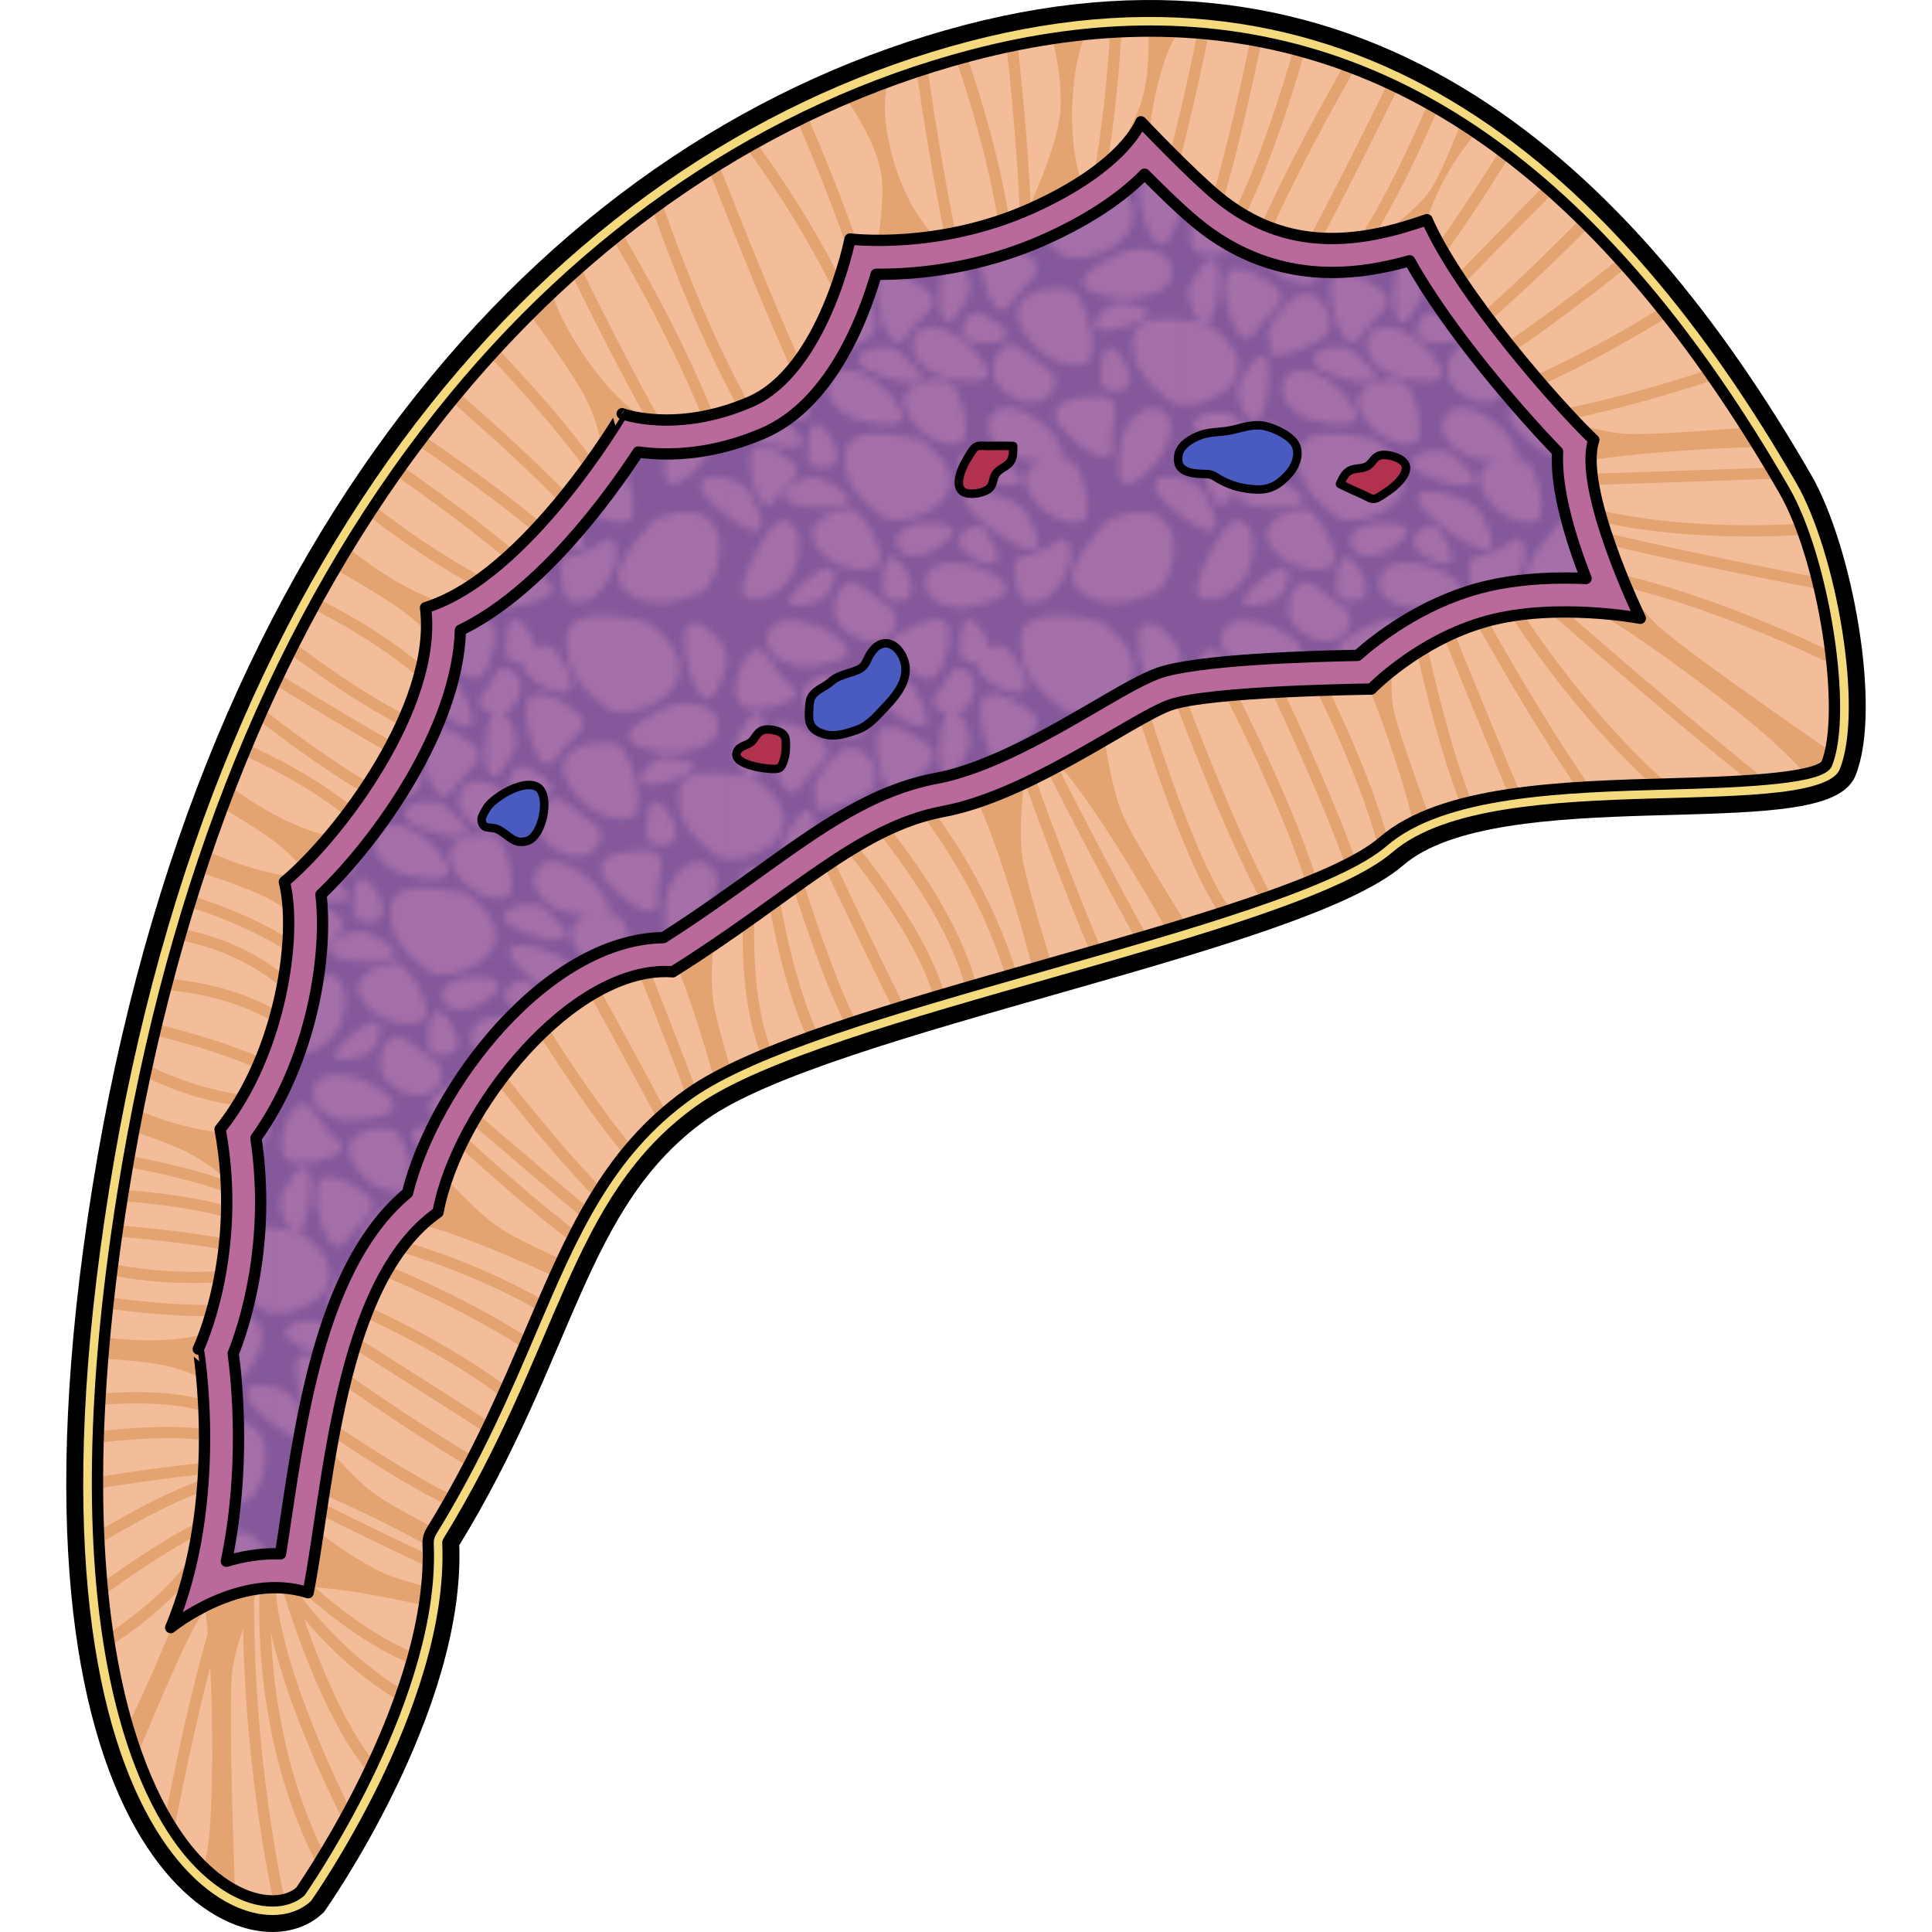 <?xml version="1.0" encoding="utf-8"?>
<!-- Created by: Science Figures, www.sciencefigures.org, Generator: Science Figures Editor -->
<!DOCTYPE svg PUBLIC "-//W3C//DTD SVG 1.1//EN" "http://www.w3.org/Graphics/SVG/1.1/DTD/svg11.dtd">
<svg version="1.1" id="Layer_1" xmlns="http://www.w3.org/2000/svg" xmlns:xlink="http://www.w3.org/1999/xlink" 
	 width="800px" height="800px" viewBox="0 0 253.579 272.253" enable-background="new 0 0 253.579 272.253"
	 xml:space="preserve">
<pattern  x="-390.294" y="-249.863" width="63.974" height="63.974" patternUnits="userSpaceOnUse" id="New_Pattern_Swatch_2" viewBox="0.726 -65.229 63.974 63.974" overflow="visible">
	<g>
		<polygon fill="none" points="0.726,-1.255 64.7,-1.255 64.7,-65.229 0.726,-65.229 		"/>
		<path fill="#A56FA9" d="M18.773-47.666c-1.795,0.729-6.152-0.779-7.71-4.686c-1.556-3.903,4.272-4.574,6.039-3.913
			C18.822-55.62,20.574-48.398,18.773-47.666z M12.904-47.493c3.468,2.461-0.529,3.711-2.425,6.836
			c-1.896,3.127-4.138-2.424-4.258-6.606C6.096-51.447,10.293-49.346,12.904-47.493z M8.375-33.732
			c5.366-9.804,4.475,2.91,2.873,5.042C9.643-26.557,7.258-31.693,8.375-33.732z M26.43-54.709c6.23,11.161-5.539,2.563-6.631-0.285
			C18.705-57.844,25.136-57.029,26.43-54.709z M19.835-39.646c-4.016,2.134-6.216,2.554-7.24,2.058
			c-0.104-1.206-0.166-2.327-0.208-3.325c0.781-1.748,2.305-3.684,3.641-4.628C19.674-48.118,23.042-41.349,19.835-39.646z
			 M7.623-28.788c8.635,7.097-3.695,3.857-5.49,1.885C0.334-28.873,5.826-30.265,7.623-28.788z M12.71-10.463
			c-2.477-3.396,3.003-5.493,4.878-5.291c1.828,0.198,5.314,6.76,3.753,7.915C19.784-6.687,15.188-7.067,12.71-10.463z
			 M25.279-29.776c-1.556-3.904,4.272-4.575,6.041-3.913c1.722,0.644,3.47,7.867,1.67,8.596
			C31.194-24.364,26.837-25.873,25.279-29.776z M22.11-14.634c-3.153-2.09-6.091-5.324-5.35-9.44
			c0.742-4.115,10.682-1.481,10.682-1.481C37.954-17.863,25.26-12.546,22.11-14.634z M13.441-20.012
			c10.127,4.733-2.621,4.652-4.852,3.187C6.358-18.287,11.337-20.996,13.441-20.012z M3.278-22.602
			c-0.106-3.506,3.412-1.746,5.598-0.195c2.907,2.064-0.443,3.11-2.03,5.728C5.256-14.45,3.381-19.099,3.278-22.602z M25.424-40.123
			C23.53-37,21.29-42.547,21.166-46.731c-0.125-4.182,4.073-2.08,6.684-0.229C31.32-44.498,27.32-43.248,25.424-40.123z
			 M40.041-44.688c-1.893,3.123-4.134-2.427-4.258-6.605c-0.125-4.187,4.072-2.085,6.685-0.232
			C45.938-49.067,41.938-47.815,40.041-44.688z M45.217-35.548c2.879,1.76-0.114,6.071-4.18,4.346
			c-4.071-1.731-4.12-4.807-2.379-6.987C40.399-40.372,41.976-37.53,45.217-35.548z M54.39-24.703
			c0.335,3.64-4.766,0.514-7.354-2.775c-2.589-3.289,2.035-4.095,5.233-4.161C56.524-31.728,54.053-28.341,54.39-24.703z
			 M41.33-41.889c-1.876-4.708,5.153-5.517,7.282-4.719c2.077,0.777,4.188,9.485,2.019,10.369
			C48.464-35.357,43.207-37.178,41.33-41.889z M55.58-25.03c0.364-2.715,3.2-6.18,5.858-4.59c2.658,1.591,0.568,6.369-2.49,9.015
			C54.39-16.674,55.214-22.313,55.58-25.03z M58.274-62.876c1.149-2.829,6.421,2.234,5.781,4.814
			C60.972-45.659,57.121-60.053,58.274-62.876z M56.91-34.361c0.392,2.641-4.123,2.612-4.168,0.442
			C52.569-42.379,56.516-37,56.91-34.361z M36.009-43.326c7.521,3.879,0.908,4.787-1.598,3.873
			C31.906-40.365,34.082-44.321,36.009-43.326z M19.027-28.163c-2.692-0.51-5.998-3.527-4.268-6.098
			c1.73-2.568,6.392-0.225,8.864,2.974C27.309-26.527,21.721-27.652,19.027-28.163z M32.926-21.525
			c-1.799-1.971,3.693-3.361,5.488-1.885C47.051-16.313,34.721-19.553,32.926-21.525z M15.603-23.588
			c0.392,2.641-4.123,2.611-4.17,0.443C11.259-31.605,15.209-26.228,15.603-23.588z M18.923-36.067
			c-1.795-1.971,3.695-3.359,5.493-1.885C33.051-30.854,20.724-34.095,18.923-36.067z M35.571-37.384
			c3.682,4.763-1.905,3.636-4.598,3.125c-2.692-0.511-5.998-3.528-4.27-6.097C28.436-42.923,33.097-40.579,35.571-37.384z
			 M53.132-45.84c-6.356-1.553-0.714-4.38,1.986-5.771c2.697-1.39,7.582-1.067,7.748,2.29C63.03-45.969,57.403-44.8,53.132-45.84z
			 M29.116-9.873c-1.647,1.038-4.828,1.069-5.171-1.104c-0.342-2.173,3.216-3.211,6.05-2.746
			C34.215-13.031,30.763-10.913,29.116-9.873z M23.662-1.255h-8.43c-0.215-1.196,0.198-2.429,1.022-3.462
			c1.74-2.183,3.319,0.658,6.56,2.641C23.199-1.842,23.473-1.559,23.662-1.255z M26.165-4.826c0.391,2.639-4.125,2.609-4.168,0.441
			C21.821-12.847,25.771-7.468,26.165-4.826z M13.013-2.805C4.185,0,11.994-7.109,14.179-7.473
			C16.358-7.832,14.849-3.389,13.013-2.805z M9.782-7.644c-1.164,4.04-6.408,5.577-7.396,3.969
			C1.421-5.236,6.211-14.685,8.08-14.157C9.947-13.635,10.948-11.682,9.782-7.644z M0.726-14.274v-5.669
			c1.079,0.359,2.051,0.957,2.473,1.715C7.118-11.208,3.915-12.006,0.726-14.274z M60.403-4.012
			c-3.428,1.585-7.725,2.395-10.84-0.396c-3.12-2.788,4.339-9.874,4.339-9.874C65.961-19.198,63.834-5.601,60.403-4.012z
			 M34.379-2.02c-2.669,0.617-6.913-0.813-6.364-3.861c0.548-3.047,5.76-2.786,9.315-0.854C42.619-3.865,37.051-2.643,34.379-2.02z
			 M64.7-42.41v12.016c-0.804,0.006-1.504-0.139-1.981-0.456c-3.151-2.088-6.091-5.322-5.349-9.44
			C57.824-42.813,61.739-42.797,64.7-42.41z M64.7-19.943v5.669c-1.881-1.338-3.753-3.182-4.16-4.238
			C59.807-20.432,62.479-20.689,64.7-19.943z M33.256-10.066c-1.8-1.972,1.966-4.467,3.213-2.692
			C41.333-5.835,35.055-8.096,33.256-10.066z M48.483-9.813c0.047,0.777-0.07,1.544-0.324,2.281
			c-0.257,0.756-0.608,1.488-1.038,2.164c-0.658,1.038-1.563,1.925-2.69,2.439c-0.75,0.344-1.8,0.513-2.521,0.022
			c-0.648-0.44-0.866-1.226-0.972-1.961c-0.016-0.126-0.033-0.253-0.045-0.381c-0.033-0.286-0.057-0.575-0.088-0.864
			c-0.077-0.708-0.397-1.684-0.013-2.349c0.322-0.559,0.958-0.534,1.494-0.712c1.138-0.383,2.277-0.771,3.332-1.343
			c0.579-0.315,1.315-1.172,2.047-1.017c0.243,0.05,0.495,0.411,0.592,0.616C48.417-10.576,48.46-10.184,48.483-9.813z
			 M0.726-30.395V-42.41c1.865,0.248,3.353,0.639,3.353,0.639C12.996-35.247,5.215-30.431,0.726-30.395z M41.595-62.157
			c0.791-4.59,11.428-1.65,11.428-1.65c11.242,8.578-2.336,14.505-5.707,12.174C43.945-53.963,40.802-57.57,41.595-62.157z
			 M52.688-41.017c-2.142-0.547,1.029-4.006,2.943-3.801C64.835-43.834,54.831-40.47,52.688-41.017z M42.404-18.746
			c-0.799-2.008,0.355-3.157,1.905-3.712c-0.944-0.098-1.934-0.29-2.689-0.433c-2.694-0.51-6.001-3.529-4.271-6.098
			c1.733-2.566,6.393-0.223,8.866,2.972c1.315,1.7,1.445,2.647,0.952,3.142c0.513,0.023,0.96,0.098,1.278,0.215
			c1.722,0.646,3.473,7.868,1.673,8.598C48.319-13.332,43.961-14.841,42.404-18.746z M32.918-59.648
			c-0.172-8.378,3.696-3.188,4.155-0.521c1.022-0.525,2.251-0.547,2.911,0.395c6.079,8.65-1.765,5.828-4.014,3.364
			c-0.501-0.55-0.654-1.132-0.573-1.682C34.246-57.944,32.942-58.486,32.918-59.648z M33.473-16.901
			c-1.091-2.851,7.518-0.681,8.812,1.641C48.516-4.102,34.563-14.053,33.473-16.901z M3.015-59.242
			c2.204-2.776,3.647,2.655,6.162,4.374c2.513,1.719-2.204,3.329-5.688,3.242C0-51.712,1.354-57.155,3.015-59.242z M5.831-62.155
			c0.869-2.972,6.022-2.155,9.353,0.14c4.953,3.417-0.71,4.04-3.431,4.374C9.03-57.312,4.964-59.182,5.831-62.155z M31.452-56.414
			c1.159-2.174,4.432-0.176,3.343,2.862c-0.521,1.464-1.313,2.258-2.176,2.558c1.178,0.945,2.178,3.675,1.505,5.093
			c-4.789,10.102-4.634-2.644-3.159-4.868c0.038-0.059,0.078-0.109,0.119-0.16c-0.442-0.104-0.879-0.306-1.279-0.592
			C28.138-52.698,30.141-53.965,31.452-56.414z M1.419-47.443c5.236-9.561,4.365,2.841,2.803,4.921
			C2.658-40.442,0.331-45.452,1.419-47.443z M15.204-65.229h8.347c1.47,1.975-1.295,5.225-4.917,3.687
			C16.402-62.49,15.386-63.84,15.204-65.229z M28.543-64.06c4.022-1.159,3.026,3.43,1.878,6.419
			c-1.523,3.971-3.727,0.406-7.225-0.655C19.7-59.357,24.522-62.902,28.543-64.06z"/>
	</g>
</pattern>
<g>
	<path fill="#F4DA7D" d="M35.409,268.658c0,0,19.802-27.853,18.766-51.223c16.623-27.007,17.696-48.052,35.336-60.64
		c17.64-12.588,84.114-23.665,98.136-35.784c14.023-12.118,59.719-3.271,63.357-12.109s-0.441-31.499-6.16-41.404
		c-25-43.306-61.526-77.636-118.055-62.788C70.135,19.588,19.947,73.477,4.862,167.477
		C-10.223,261.478,25.469,278.334,35.409,268.658z"/>
	<path fill="#F4BD99" d="M29.051,267.872c-3.71-0.001-7.915-2.438-11.535-6.686c-6.19-7.266-19.509-30.889-9.508-93.204
		c7.11-44.304,22.157-81.171,44.724-109.579c20.327-25.586,46.216-43.088,74.867-50.612c8.616-2.263,17.051-3.41,25.07-3.41
		c35.029,0,64.278,21.167,89.418,64.71c5.605,9.711,8.954,31.354,5.971,38.598c-1.309,2.192-14.227,2.554-21.946,2.768
		c-15.075,0.422-32.161,0.898-40.546,8.145c-6.604,5.708-27.448,11.64-47.605,17.377c-21.182,6.029-41.188,11.724-50.299,18.225
		c-11.455,8.174-16.389,19.736-22.103,33.125c-3.611,8.463-7.705,18.055-14.096,28.439c-0.334,0.543-0.498,1.173-0.47,1.811
		c0.923,20.834-16.06,46.157-18.001,48.979c-0.993,0.862-2.348,1.316-3.938,1.316C29.052,267.872,29.052,267.872,29.051,267.872z"/>
	<g>
		<path fill="#E4A472" d="M81.186,134.104l-1.477,0.598c0.051,0.127,4.112,10.185,7.68,19.707c0.092-0.068,0.177-0.141,0.271-0.207
			c0.337-0.241,0.718-0.478,1.084-0.716C85.202,144.052,81.237,134.229,81.186,134.104z"/>
		<path fill="#E4A472" d="M116.365,109.585c0.146,0.152,11.075,11.723,16.015,27.984c0.509-0.146,1.014-0.291,1.523-0.436
			c-5.063-16.665-16.239-28.494-16.389-28.65L116.365,109.585z"/>
		<path fill="#E4A472" d="M29.806,210.44c0.746,0.381,11.356,5.813,21.181,10.36c0.023-0.58,0.035-1.159,0.032-1.734
			c-7.207-3.353-15.169-7.318-20.487-10.046L29.806,210.44z"/>
		<path fill="#E4A472" d="M133.49,44.78c1.387-12.061-4.017-29.479-6.554-36.799c-0.518,0.138-1.029,0.295-1.544,0.441
			c2.472,7.176,7.853,24.542,6.515,36.174L133.49,44.78z"/>
		<path fill="#E4A472" d="M151.437,14.52c-0.973,2.915-3.128,6.554-4.845,9.203c1.298-7.492,1.87-15.059,2.106-19.237
			c-0.535,0.023-1.072,0.05-1.609,0.084c-0.289,4.863-1.029,14.146-2.771,22.494c-0.104,0.146-0.175,0.242-0.175,0.242
			s0.048-0.002,0.125-0.002c-0.045,0.207-0.087,0.414-0.133,0.619c-1.824-3.102-2.855-8.649-2.199-15.659
			c0.328-3.505,1.024-5.866,1.696-7.413c-1.53,0.154-3.075,0.361-4.628,0.593c-0.014,0.002-0.026,0.003-0.039,0.007
			c0.625,2.605,1.541,7.354,1.01,11.103c-0.559,3.938-2.844,9.413-4.075,12.162c-0.401-8.679-1.323-17.784-1.835-22.419
			c-0.521,0.104-1.043,0.225-1.565,0.336c0.811,7.365,2.596,25.449,1.81,35.524l1.588,0.124c0.262-3.355,0.242-7.582,0.07-12.005
			c1.809-0.346,5.984-1.122,7.929-1.291c-0.679,2.92-1.49,5.665-2.461,7.986l1.47,0.616c1.24-2.965,2.224-6.549,3.006-10.295
			c2.536-0.012,6.994,0.012,7.951,0.286c-0.604,2.025-1.234,3.996-1.889,5.841l1.502,0.532c3.34-9.416,6.086-22.005,7.51-29.146
			c-0.529-0.053-1.059-0.111-1.593-0.155c-1.134,5.667-3.081,14.669-5.485,22.778c-1.64-3.195-1.875-9.295,0.231-16.775
			c0.786-2.792,1.679-4.773,2.494-6.17c-1.314-0.062-2.634-0.103-3.964-0.103c-0.061,0-0.123,0.003-0.184,0.003
			C152.583,7.151,152.502,11.324,151.437,14.52z"/>
		<path fill="#E4A472" d="M202.388,81.895l-1.385,0.787c0.105,0.188,8.771,15.263,22.363,27.854
			c0.768-0.023,1.529-0.045,2.289-0.065C211.569,97.866,202.497,82.086,202.388,81.895z"/>
		<path fill="#E4A472" d="M194.19,85.735l-1.476,0.598c0.081,0.202,6.509,16.093,10.552,25.646c0.537-0.081,1.088-0.149,1.636-0.221
			C200.888,102.289,194.274,85.94,194.19,85.735z"/>
		<path fill="#E4A472" d="M197.894,83.078l-1.399,0.759c0.454,0.838,8.804,16.198,16.371,27.162c0.622-0.04,1.242-0.084,1.866-0.117
			C206.993,99.817,198.008,83.286,197.894,83.078z"/>
		<path fill="#E4A472" d="M205.668,81.181l-1.062,1.188c1.076,0.96,18.217,16.231,32.448,27.632c0.794-0.053,1.579-0.112,2.337-0.18
			C224.712,98.151,205.94,81.423,205.668,81.181z"/>
		<path fill="#E4A472" d="M67.87,84.368l1.23-1.012c-4.13-5.02-15.628-13.367-21.808-17.691c-0.31,0.433-0.615,0.87-0.921,1.306
			C52.495,71.265,63.909,79.553,67.87,84.368z"/>
		<path fill="#E4A472" d="M73.543,82.27l1.274-0.958c-4.228-5.626-17.166-14.916-24.395-19.885
			c-0.324,0.426-0.653,0.844-0.973,1.273C56.598,67.619,69.486,76.869,73.543,82.27z"/>
		<path fill="#E4A472" d="M101.633,68.267l1.263-0.971c-8.563-11.134-15.247-28.06-18.948-38.788
			c-0.449,0.324-0.907,0.629-1.353,0.957C86.364,40.319,93.062,57.122,101.633,68.267z"/>
		<path fill="#E4A472" d="M107.817,63.24l1.339-0.865c-4.142-6.422-12.712-27.763-17.192-39.225
			c-0.461,0.283-0.914,0.588-1.372,0.878C95.113,35.603,103.582,56.672,107.817,63.24z"/>
		<path fill="#E4A472" d="M46.886,239.688c0.186-0.511,0.364-1.025,0.541-1.541c-7.861-4.793-13.247-11.552-15.447-14.642
			c-0.059-0.188-0.125-0.396-0.178-0.572c0.236,0.224,0.496,0.465,0.765,0.714c-0.032,0.139-0.065,0.25-0.099,0.314
			c0.089-0.042,0.205-0.076,0.325-0.107c3.521,3.221,9.509,8.101,15.803,10.609c0.15-0.515,0.295-1.029,0.433-1.546
			c-5.318-2.172-10.495-6.164-13.975-9.208c3.432,0.126,9.397,1.199,15.4,2.523c0.137-0.884,0.258-1.768,0.347-2.646
			c-2.27-0.579-4.104-1.102-5.125-1.501c-5.132-2.012-12.396-7.94-12.396-7.94s-0.174,4.623-0.45,7.548
			c-1.28-1.208-2.05-2.016-2.08-2.049l-2.171-2.312l0.73,2.726l-1.487-0.11c-0.035,0.475-0.053,0.961-0.057,1.459l-0.364-0.04
			c-0.001,0.014-0.011,0.11-0.023,0.25c-0.241,0.047-0.537,0.106-0.857,0.168c0.029-0.968,0.058-1.514,0.061-1.55l-0.793-0.046
			c1.618-1.523,2.828-2.553,2.828-2.553s-4.199-0.943-7.033-1.733c0.199-0.422,0.408-0.838,0.581-1.272
			c1.365-0.509,2.548-0.786,3.438-0.719l0.115-1.59c-1.045-0.081-2.388,0.22-3.898,0.767l-0.674-0.221
			c-0.064,0.193-0.154,0.377-0.223,0.569c-5.163,2.111-11.906,6.714-15.921,9.62c0.056,0.626,0.122,1.223,0.185,1.831
			c3.778-2.771,9.345-6.572,13.963-8.899c-0.031,0.439-0.118,0.975-0.253,1.593c-3.591,5.86-9.423,10.291-13.046,12.669
			c0.087,0.588,0.174,1.175,0.268,1.744c2.927-1.853,7.617-5.216,11.418-9.795c-2.149,6.279-5.989,15.089-8.892,21.06
			c0.431,1.464,0.88,2.835,1.343,4.113c3.012-7.254,6.895-16.315,8.562-18.998c0.299-0.479,0.65-0.976,1.026-1.476
			c0.143,0.953,0.268,2.045,0.378,3.228c-2.401,8.251-4.613,18.755-6.01,25.903c0.418,0.727,0.831,1.393,1.232,2.004
			c1.291-6.713,3.138-15.518,5.113-23.104c0.429,8.285,0.316,18.541-0.085,23.148c-0.179,2.051-0.488,3.704-0.844,5.041
			c1.06,1.018,2.148,1.881,3.247,2.582c0.026,0.018,0.051,0.034,0.077,0.05c0.361,0.23,0.725,0.442,1.088,0.635
			c-0.367-10.356-0.866-27.282-0.362-31.013c0.24-1.761,0.823-3.831,1.503-5.832c0.172,8.704,1.042,22.647,4.263,38.322
			c0.561-0.009,1.083-0.087,1.578-0.208c-3.792-18.4-4.311-34.399-4.285-42.253c0.285-0.696,0.554-1.33,0.792-1.879
			c-0.271,5.949-0.204,23.247,8.135,39.345c0.307-0.49,0.636-1.028,0.981-1.598c-5.722-11.478-7.241-23.476-7.536-31.242
			c2.154,9.61,7.078,20.365,10.21,26.627c0.31-0.559,0.624-1.138,0.941-1.729c-4.258-8.693-11.167-24.497-10.59-34.539l0.002,0.006
			c0.042,0.16,0.236,0.874,0.562,1.979l-0.474,0.285c0.067,0.112,0.424,0.688,1.036,1.568c1.964,6.322,6.353,18.827,12.063,25.593
			c0.25-0.52,0.5-1.047,0.748-1.581c-4.158-5.237-7.638-13.803-9.841-20.141C36.445,231.624,40.986,236.174,46.886,239.688z
			 M24.919,222.091c-0.184,0.033-0.366,0.066-0.555,0.103c0.19-0.427,0.38-0.829,0.567-1.186c0.008-0.007,0.015-0.015,0.023-0.022
			C24.943,221.28,24.931,221.648,24.919,222.091z"/>
		<path fill="#E4A472" d="M59.669,50.25c5.095,5.39,14.204,15.482,16.93,21.508l1.452-0.657
			C75.18,64.757,65.879,54.473,60.74,49.056C60.379,49.447,60.028,49.855,59.669,50.25z"/>
		<path fill="#E4A472" d="M76.645,79.303l1.361-0.828c-3.855-6.328-15.683-17.05-22.73-23.159c-0.34,0.411-0.68,0.823-1.018,1.236
			C61.248,62.624,72.951,73.237,76.645,79.303z"/>
		<path fill="#E4A472" d="M191.448,89.491l-1.561,0.32c0.153,0.753,2.949,14.246,6.615,23.553c0.514-0.137,1.023-0.277,1.552-0.401
			C194.397,103.729,191.485,89.676,191.448,89.491z"/>
		<path fill="#E4A472" d="M73.368,56.458c2.433,4.946,2.465,9.864,2.465,9.864s4.601-4.672,6.518-6.218
			c3.309,5.88,6.596,11.156,9.147,14.041l1.193-1.055c-5.617-6.349-15.202-25.226-20.214-35.479
			c-0.415,0.363-0.824,0.742-1.237,1.112c2.689,5.502,6.596,13.279,10.536,20.355c-3.343-1.764-7.727-6.62-11.103-12.729
			c-1.102-1.992-1.799-3.669-2.246-5.06c-1.051,0.991-2.091,2.002-3.121,3.029C67.886,47.8,71.795,53.267,73.368,56.458z"/>
		<path fill="#E4A472" d="M114.455,57.361l1.537-0.42c-4.228-15.478-13.279-29.389-18.772-36.865
			c-0.466,0.26-0.929,0.527-1.392,0.794C101.229,28.194,110.259,42.002,114.455,57.361z"/>
		<path fill="#E4A472" d="M104.446,16.353c-0.479,0.229-0.958,0.457-1.435,0.691c3.358,7.725,9.39,22.563,11.428,33.851l1.568-0.283
			C113.938,39.149,107.828,24.128,104.446,16.353z"/>
		<path fill="#E4A472" d="M93.672,69.814l1.521-0.473c-4.541-14.608-12.399-28.975-16.907-36.587
			c-0.419,0.333-0.835,0.672-1.252,1.01C81.517,41.351,89.213,55.468,93.672,69.814z"/>
		<path fill="#E4A472" d="M207.849,66.984l0.051,1.593c9.365-0.298,23.108-0.771,33.222-1.124c-0.308-0.521-0.614-1.046-0.922-1.562
			C230.179,66.239,216.948,66.694,207.849,66.984z"/>
		<path fill="#E4A472" d="M231.281,52.136c-6.646,2.189-15.189,4.67-23.246,6.021c-1.593-0.575-2.649-1.005-2.649-1.005
			s0.143,0.537,0.354,1.357c-2.283,0.322-4.508,0.543-6.613,0.623l0.06,1.593c2.212-0.082,4.549-0.317,6.946-0.661
			c0.647,2.6,1.465,6.092,1.348,6.713c2.281-2.106,20.886-3.568,30.962-3.774c-0.005-0.008-0.011-0.017-0.016-0.023
			c-0.567-0.921-1.136-1.834-1.708-2.731c-6.99,0.571-14.483,1.078-17.158,0.873c-2.524-0.195-5.715-1.047-8.433-1.914
			c7.474-1.464,15.108-3.725,21.112-5.714C231.921,53.033,231.601,52.589,231.281,52.136z"/>
		<path fill="#E4A472" d="M198.37,56.399l0.532,1.503c10.057-3.565,19.674-8.85,26.802-13.261c-0.332-0.42-0.662-0.844-0.994-1.257
			C217.679,47.728,208.239,52.901,198.37,56.399z"/>
		<path fill="#E4A472" d="M188.531,56.401l0.538,1.5c8.197-2.945,21.529-12.834,30.828-20.227c-0.361-0.406-0.726-0.794-1.088-1.193
			C209.571,43.81,196.41,53.57,188.531,56.401z"/>
		<path fill="#E4A472" d="M214.354,71.517l-0.383,1.546c7.924,1.962,16.156,2.542,23.112,2.542c2.851,0,5.476-0.1,7.788-0.238
			c-0.188-0.535-0.385-1.05-0.584-1.559C236.464,74.248,225.114,74.18,214.354,71.517z"/>
		<path fill="#E4A472" d="M246.667,81.347c-13.027-2.519-29.025-5.82-38.574-8.557l-0.438,1.531c2.26,0.648,4.881,1.327,7.736,2.021
			c-0.385,0.788-1.041,2.122-1.736,3.481c-2.399-0.407-4.765-0.691-7.063-0.822l-0.091,1.59c2.077,0.118,4.214,0.371,6.38,0.723
			c-0.787,1.488-1.506,2.746-1.805,2.986c3.582-0.137,23.15,14.514,29.013,19.823c1.77,1.603,3.468,3.31,4.98,4.911
			c0.003-0.001,0.006-0.001,0.009-0.001c0.352-0.079,0.672-0.163,0.972-0.252c0.032-0.01,0.073-0.018,0.104-0.028
			c0.277-0.084,0.518-0.174,0.742-0.268c0.041-0.016,0.094-0.031,0.133-0.048c0.203-0.089,0.362-0.186,0.514-0.282
			c0.039-0.024,0.094-0.046,0.129-0.071c0.172-0.124,0.303-0.257,0.385-0.396c0.146-0.357,0.268-0.777,0.385-1.2
			c0.053-0.206,0.109-0.405,0.158-0.621c-7.939-5.49-21.901-15.268-24.664-18.02c-1.338-1.333-2.719-3.188-3.959-5.053
			c10.365,2.603,20.837,6.994,28.853,10.812c-0.062-0.614-0.124-1.229-0.202-1.855c-8.395-3.951-19.256-8.411-29.896-10.896
			c-1.095-1.768-1.986-3.362-2.504-4.314c9.348,2.243,21.012,4.609,30.85,6.506C246.945,82.476,246.81,81.908,246.667,81.347z"/>
		<path fill="#E4A472" d="M176.492,94.312l-1.417,0.729c0.086,0.166,7.152,14.012,9.75,24.127c0.248-0.188,0.521-0.378,0.74-0.566
			c0.197-0.171,0.425-0.32,0.633-0.485C183.463,107.969,176.839,94.988,176.492,94.312z"/>
		<path fill="#E4A472" d="M190.038,51.697l0.824,1.362c4.121-2.495,16.277-13.428,23.707-21.055
			c-0.396-0.397-0.798-0.779-1.197-1.168C206.53,37.839,195.351,48.481,190.038,51.697z"/>
		<path fill="#E4A472" d="M156.87,95.99l-1.493,0.554c0.34,0.92,7.501,20.217,12.946,30.218c0.51-0.178,1.031-0.356,1.525-0.534
			C164.427,116.354,156.954,96.218,156.87,95.99z"/>
		<path fill="#E4A472" d="M187.001,99.82c-0.668-3.749,0.205-10.169,0.205-10.169s-5.369,3.016-6.079,3.063
			c2.083,1.343,7.353,17.396,8.566,22.726c0.031,0.137,0.06,0.275,0.089,0.412c0.003-0.001,0.006-0.001,0.007-0.003
			c0.708-0.357,1.446-0.689,2.213-0.999C189.828,108.873,187.364,101.86,187.001,99.82z"/>
		<path fill="#E4A472" d="M148.839,114.731c-2.135-5.082-2.941-14.423-2.941-14.423s-5.227,4.709-7.08,5.958
			c-0.771-1.517-1.239-2.445-1.262-2.492l-1.424,0.716c0.104,0.206,8.93,17.72,14.58,27.819c0.524-0.154,1.049-0.309,1.569-0.461
			c-4.094-7.29-9.993-18.766-12.927-24.527c3.539,3.215,11.211,15.596,15.686,23.703c0.035-0.012,0.07-0.021,0.105-0.031
			c0.892-0.271,1.775-0.538,2.65-0.808c0.006-0.001,0.012-0.003,0.018-0.005C154.005,124.065,149.913,117.284,148.839,114.731z"/>
		<path fill="#E4A472" d="M151.556,96.919l-1.529,0.448c0.283,0.966,6.855,23.204,12.48,31.339c0.533-0.171,1.065-0.342,1.589-0.514
			C158.573,120.673,151.624,97.157,151.556,96.919z"/>
		<path fill="#E4A472" d="M160.505,30.881l1.506,0.52c2.32-6.733,4.82-17.839,6.423-25.507c-0.521-0.102-1.044-0.188-1.567-0.28
			C165.272,13.234,162.796,24.233,160.505,30.881z"/>
		<path fill="#E4A472" d="M160.608,36.818l1.299,0.921c5.494-7.747,9.967-21.185,12.601-30.396c-0.519-0.145-1.039-0.276-1.56-0.412
			C170.326,16.063,165.902,29.353,160.608,36.818z"/>
		<path fill="#E4A472" d="M170.453,95.048l-1.438,0.688c0.096,0.2,7.841,16.457,11.236,26.189c0.503-0.252,0.961-0.502,1.419-0.754
			C178.235,111.386,170.842,95.862,170.453,95.048z"/>
		<path fill="#E4A472" d="M163.596,95.022l-1.413,0.737c0.104,0.196,8.893,17.088,12.486,28.638
			c0.503-0.203,1.002-0.405,1.483-0.607C172.527,112.185,164.017,95.829,163.596,95.022z"/>
		<path fill="#E4A472" d="M165.651,39.203l1.543,0.398c1.839-7.133,9.732-21.669,14.388-29.896
			c-0.505-0.194-1.011-0.383-1.518-0.566C175.358,17.449,167.542,31.872,165.651,39.203z"/>
		<path fill="#E4A472" d="M191.968,27.125c-2.295,3.04-7.596,6.766-7.596,6.766s5.861,1.886,6.379,2.374
			c-0.432-2.439,2.178-9.512,5.26-14.027c0.844-1.235,1.752-2.438,2.625-3.537c-0.695-0.472-1.394-0.922-2.093-1.368
			c-0.002-0.001-0.004-0.003-0.006-0.005C195.124,20.958,193.247,25.43,191.968,27.125z"/>
		<path fill="#E4A472" d="M183.552,51.85l1.192,1.058c4.89-5.507,17.536-18.406,24.746-25.714c-0.399-0.356-0.804-0.698-1.205-1.047
			C201.054,33.478,188.448,46.336,183.552,51.85z"/>
		<path fill="#E4A472" d="M188.231,40.734l1.138,1.114c4.145-4.228,10.958-14.918,13.96-19.758
			c-0.425-0.326-0.853-0.644-1.279-0.961C199.102,25.876,192.243,36.642,188.231,40.734z"/>
		<path fill="#E4A472" d="M179.03,37.827l1.169,1.082c4.589-4.947,9.926-16.226,13.115-23.55c-0.466-0.271-0.934-0.536-1.401-0.796
			C188.761,21.8,183.446,33.066,179.03,37.827z"/>
		<path fill="#E4A472" d="M168.151,45.548l1.258,0.977c3.664-4.722,13.111-23.61,18.278-34.158c-0.479-0.231-0.96-0.463-1.442-0.686
			C181.095,22.185,171.683,40.997,168.151,45.548z"/>
		<path fill="#E4A472" d="M47.866,114.716l0.583-1.48c-6.091-2.4-14.865-8.762-20.731-13.315c-0.226,0.501-0.445,1.008-0.667,1.514
			C32.966,106.015,41.641,112.263,47.866,114.716z"/>
		<path fill="#E4A472" d="M50.905,163.062c0,0-2.096,8.662-2.747,9.459c2.213-0.562,12.03,3.395,20.632,7.364
			c0.009-0.019,0.018-0.039,0.027-0.06c0.349-0.774,0.7-1.541,1.055-2.301c-3.775-1.738-6.986-3.307-8.396-4.219
			C56.845,170.315,50.905,163.062,50.905,163.062z"/>
		<path fill="#E4A472" d="M42.679,173.602l-0.333,1.559c0.156,0.032,12.479,2.733,24.318,9.581c0.212-0.494,0.424-0.982,0.635-1.471
			C55.27,176.356,42.837,173.636,42.679,173.602z"/>
		<path fill="#E4A472" d="M57.873,149.019c0.43,0.571,9.231,12.196,16.623,19.728c0.284-0.467,0.579-0.924,0.874-1.382
			c-7.322-7.538-16.121-19.168-16.225-19.304L57.873,149.019z"/>
		<path fill="#E4A472" d="M39.895,177.94c0.158,0.056,13.138,4.675,24.533,12.029c0.215-0.499,0.425-0.99,0.635-1.483
			c-11.518-7.384-24.48-11.993-24.639-12.049L39.895,177.94z"/>
		<path fill="#E4A472" d="M64.979,140.115l-1.368,0.818c0.409,0.682,8.334,13.883,15.037,21.831c0.336-0.422,0.69-0.829,1.042-1.24
			C73.066,153.588,65.077,140.28,64.979,140.115z"/>
		<path fill="#E4A472" d="M53.222,157.403l-1.095,1.158c0.592,0.56,11.003,10.392,18.999,16.37c0.239-0.482,0.48-0.962,0.725-1.435
			C63.917,167.505,53.366,157.54,53.222,157.403z"/>
		<path fill="#E4A472" d="M22.653,203.83l0.666-1.447c-4.005-1.845-12.349-1.409-18.775-0.696c-0.02,0.538-0.046,1.09-0.061,1.617
			C10.757,202.597,18.938,202.122,22.653,203.83z"/>
		<path fill="#E4A472" d="M26.451,207.779l0.773-1.394c-2.239-1.24-13.766,0.299-22.819,1.766c-0.001,0.551,0.006,1.08,0.009,1.621
			C14.332,208.175,24.808,206.866,26.451,207.779z"/>
		<path fill="#E4A472" d="M22.853,209.525l0.268-1.571c-3.522-0.596-12.64,4.303-18.585,7.802c0.024,0.616,0.062,1.2,0.093,1.803
			C10.878,213.85,19.887,209.007,22.853,209.525z"/>
		<path fill="#E4A472" d="M30.647,187.154l-0.957,1.272c0.815,0.615,14.379,10.776,26.94,18.213c0.25-0.478,0.502-0.955,0.744-1.429
			C44.707,197.688,30.847,187.304,30.647,187.154z"/>
		<path fill="#E4A472" d="M110.106,117.565l-1.202,1.046c0.113,0.129,10.494,12.165,13.346,21.902
			c0.504-0.149,1.017-0.3,1.526-0.451C120.835,130.01,110.578,118.107,110.106,117.565z"/>
		<path fill="#E4A472" d="M113.816,114.097l-1.187,1.061c0.12,0.136,11.104,12.549,14.075,24.047
			c0.508-0.146,1.021-0.294,1.531-0.442C125.177,126.938,114.319,114.658,113.816,114.097z"/>
		<path fill="#E4A472" d="M23.655,201.415l1.207-1.039c-3.778-4.395-13.644-4.484-20.061-4.014
			c-0.033,0.541-0.066,1.083-0.094,1.617C10.827,197.516,20.297,197.511,23.655,201.415z"/>
		<path fill="#E4A472" d="M129.014,48.376c-4.014-14.009-6.893-33.437-7.643-38.762c-0.514,0.164-1.023,0.344-1.535,0.514
			c0.556,3.925,2.074,14.116,4.257,24.621c-3.425-2.44-6.688-7.652-8.193-14.854c-0.847-4.054-0.561-6.726-0.092-8.365
			c-0.013,0.003-0.025,0.01-0.038,0.015c-1.985,0.732-3.951,1.52-5.902,2.352c1.614,2.324,4.405,6.794,4.967,10.643
			c0.799,5.478-1.598,14.667-1.598,14.667s8.304-3.087,11.004-3.737c0.966,4.587,2.054,9.201,3.242,13.347L129.014,48.376z"/>
		<path fill="#E4A472" d="M134.729,120.755c-0.449-3.159-0.107-7.577,0.262-10.745c2.415,6.751,5.936,16.248,9.313,24.157
			c0.515-0.148,1.029-0.296,1.544-0.443c-3.904-9.117-8.02-20.441-10.39-27.158c0.051-0.316,0.082-0.508,0.082-0.508
			s-0.091,0.046-0.221,0.113c-1.139-3.232-1.841-5.305-1.865-5.377l-1.51,0.511c0.025,0.074,0.758,2.237,1.941,5.594
			c-2.377,1.201-6.561,3.261-7.291,3.282c2.299,1.598,6.951,16.253,9.589,26.303c0.592-0.168,1.182-0.336,1.776-0.506
			c0.28-0.08,0.563-0.16,0.844-0.241C136.899,129.515,135.077,123.2,134.729,120.755z"/>
		<path fill="#E4A472" d="M72.566,134.666l-1.394,0.771c0.1,0.179,7.507,13.544,12.128,22.327c0.398-0.369,0.812-0.729,1.229-1.088
			C79.97,148.022,72.964,135.383,72.566,134.666z"/>
		<path fill="#E4A472" d="M105.376,115.329l-1.442,0.675c0.401,0.857,8.122,17.313,12.602,26.244
			c0.513-0.158,1.024-0.318,1.543-0.478C113.574,132.804,105.476,115.54,105.376,115.329z"/>
		<path fill="#E4A472" d="M102.702,120.56l-1.526,0.457c0.231,0.77,4.928,16.323,8.641,23.387c0.504-0.168,1.001-0.336,1.515-0.504
			C107.73,137.226,102.758,120.747,102.702,120.56z"/>
		<path fill="#E4A472" d="M91.188,141.153c-0.776-5.457,0.811-14.698,0.811-14.698s-7.916,4.093-8.945,4.124
			c1.942,1.351,5.569,12.036,8.237,21.38c0.005-0.002,0.01-0.005,0.015-0.008c0.74-0.406,1.519-0.811,2.338-1.212
			C92.417,146.545,91.434,142.883,91.188,141.153z"/>
		<path fill="#E4A472" d="M97.156,125.867l-1.585-0.155c-0.062,0.635-1.313,14.093,2.407,23.072c0.485-0.204,0.967-0.41,1.469-0.613
			C95.884,139.537,97.141,126.019,97.156,125.867z"/>
		<path fill="#E4A472" d="M100.205,124.729l-1.576,0.227c0.086,0.598,1.902,12.898,5.802,21.314
			c0.497-0.181,0.999-0.359,1.507-0.538C102.086,137.486,100.226,124.873,100.205,124.729z"/>
		<path fill="#E4A472" d="M8.621,164.449c6.568,1.241,16.646,3.601,20.276,6.884l1.069-1.182c-1.121-1.015-2.766-1.938-4.699-2.768
			c0.375-2.555,1.15-7.56,1.571-8.195c-3.193,1.163-9.907,0.137-16.737-2.756c-0.199,1.006-0.412,1.995-0.602,3.006
			c2.935,0.986,5.85,2.066,7.681,3.001c2.333,1.194,4.22,2.704,5.565,3.964c-4.489-1.592-9.826-2.771-13.852-3.529
			C8.802,163.397,8.711,163.924,8.621,164.449z"/>
		<path fill="#E4A472" d="M36.083,132.932c0,0,1.217-8.829,1.785-9.688c-0.021,0.008-0.046,0.013-0.068,0.021
			c0.901-2.315,1.963-4.896,2.358-5.28c-3.551,0.485-10.415-2.238-16.763-6.957c-0.082-0.061-0.152-0.118-0.232-0.179
			c-0.39,1.004-0.793,1.996-1.173,3.01c3.039,1.778,6.216,3.761,8.041,5.254c1.825,1.496,3.244,3.169,4.273,4.594
			c-3.787-0.055-9.058-1.332-14.294-3.704c-0.062-0.028-0.115-0.056-0.176-0.084c-0.343,0.996-0.678,1.997-1.011,3.004
			c0,0.003-0.001,0.007-0.003,0.01c3.468,1.123,7.202,2.445,9.39,3.563C33.118,129.008,36.083,132.932,36.083,132.932z"/>
		<path fill="#E4A472" d="M44.361,120.028l1.274-0.955c-4.792-6.391-13.744-11.281-20.075-14.15
			c-0.209,0.498-0.428,0.986-0.635,1.486C31.112,109.228,39.828,113.983,44.361,120.028z"/>
		<path fill="#E4A472" d="M46.578,104.884c-6.912-3.945-12.628-7.428-16.563-9.886c-0.231,0.479-0.451,0.971-0.679,1.454
			c3.944,2.463,9.619,5.916,16.451,9.816L46.578,104.884z"/>
		<path fill="#E4A472" d="M33.261,185.522c0.195,0.121,14.25,8.875,25.778,16.349c0.234-0.482,0.473-0.966,0.7-1.445
			c-11.518-7.461-25.442-16.136-25.637-16.257L33.261,185.522z"/>
		<path fill="#E4A472" d="M38.587,140.956l1.339-0.862c-5.069-7.868-17.331-12.329-22.173-13.833
			c-0.161,0.51-0.331,1.011-0.488,1.524C21.915,129.247,33.848,133.597,38.587,140.956z"/>
		<path fill="#E4A472" d="M54.022,155.68c0.149,0.128,12.777,10.985,18.8,15.994c0.26-0.476,0.523-0.947,0.791-1.414
			c-6.08-5.066-18.405-15.661-18.551-15.787L54.022,155.68z"/>
		<path fill="#E4A472" d="M55.042,100.817l1.224-1.018c-5.824-7.002-14.405-12.213-20.757-15.421
			c-0.261,0.473-0.526,0.94-0.784,1.417C40.968,88.956,49.431,94.073,55.042,100.817z"/>
		<path fill="#E4A472" d="M54.907,94.954c0,0,3.063-8.369,3.8-9.088c-3.551,0.485-10.415-2.238-16.763-6.957
			c-0.841-0.624-1.572-1.223-2.219-1.794c-0.519,0.851-1.032,1.706-1.541,2.565c-0.104,0.178-0.211,0.349-0.315,0.524
			c3.669,2.073,8.335,4.845,10.711,6.789C52.842,90.491,54.907,94.954,54.907,94.954z"/>
		<path fill="#E4A472" d="M49.995,103.53l0.607-1.471c-5.564-2.295-12.746-7.195-18.417-11.421
			c-0.246,0.485-0.496,0.968-0.739,1.454C37.135,96.321,44.3,101.183,49.995,103.53z"/>
		<path fill="#E4A472" d="M29.914,180.64c0.209,0.069,17.976,6.149,31.478,16.23c0.228-0.502,0.445-0.993,0.667-1.489
			C48.364,185.265,30.634,179.2,30.424,179.13L29.914,180.64z"/>
		<path fill="#E4A472" d="M25.397,193.875c0.353,0.267,3.569,2.684,8.054,5.801c-0.09,0.298-2.598,8.513-3.282,9.255
			c2.302-0.445,12.323,4.326,20.828,8.902c-0.003-0.086,0-0.172-0.004-0.256c-0.028-0.638,0.135-1.268,0.47-1.811
			c0.1-0.162,0.187-0.317,0.285-0.479c-3.752-1.995-6.949-3.791-8.329-4.799c-4.228-3.093-9.402-10.081-9.909-10.771
			c5.748,3.995,13.556,9.118,20.136,12.377c0.27-0.469,0.52-0.928,0.781-1.393c-11.707-5.8-27.873-17.951-28.07-18.099
			L25.397,193.875z"/>
		<path fill="#E4A472" d="M32.405,146.276l1.03-1.217c-5.946-5.039-13.727-6.657-19.063-7.146c-0.14,0.523-0.271,1.056-0.409,1.583
			C19.101,139.954,26.743,141.476,32.405,146.276z"/>
		<path fill="#E4A472" d="M29.855,150.194c-5.446-2.811-13.134-4.911-17.117-5.891c-0.125,0.515-0.234,1.042-0.356,1.559
			c3.932,0.974,11.516,3.052,16.741,5.748L29.855,150.194z"/>
		<path fill="#E4A472" d="M29.034,156.162c2.296,0,4.675-0.234,7.095-0.79l-0.356-1.553c-9.713,2.227-18.931-1.072-24.35-3.757
			c-0.12,0.549-0.255,1.086-0.373,1.637C15.343,153.802,21.773,156.162,29.034,156.162z"/>
		<path fill="#E4A472" d="M32.341,141.072l1.158-1.095c-5.593-5.91-12.614-8.188-17.162-9.068c-0.152,0.517-0.3,1.039-0.45,1.559
			C20.213,133.3,27.03,135.458,32.341,141.072z"/>
		<path fill="#E4A472" d="M65.038,85.959l0.538-1.499c-7.97-2.864-16.627-8.9-22.158-13.16c-0.297,0.448-0.588,0.902-0.882,1.354
			C48.129,76.964,56.833,83.01,65.038,85.959z"/>
		<path fill="#E4A472" d="M32.316,174.52c-5.093-4.834-17.51-6.363-24.255-6.844c-0.017,0.103-0.037,0.202-0.053,0.307
			c-0.07,0.437-0.128,0.851-0.195,1.283c6.527,0.47,18.688,1.929,23.407,6.408L32.316,174.52z"/>
		<path fill="#E4A472" d="M18.145,180.812c1.399,0,2.888-0.04,4.462-0.132l-0.093-1.59c-7.244,0.428-12.602-0.28-15.964-1.002
			c-0.068,0.532-0.141,1.07-0.205,1.597C9.077,180.263,13.011,180.812,18.145,180.812z"/>
		<path fill="#E4A472" d="M27.155,183.027c-4.934,1.668-15.807,0.511-21.173-0.212c-0.059,0.526-0.129,1.069-0.185,1.589
			c3.362,0.457,8.813,1.075,13.761,1.075c3.132,0,6.058-0.249,8.108-0.943L27.155,183.027z"/>
		<path fill="#E4A472" d="M22.986,196.552c0,0-1.116-8.842-0.791-9.818c-2.771,1.945-9.479,2.698-16.792,1.698
			c0,0.005-0.001,0.009-0.002,0.016c-0.093,1.018-0.177,2.015-0.256,3.007c3.212,0.19,6.477,0.479,8.568,0.926
			C19.104,193.532,22.986,196.552,22.986,196.552z"/>
		<path fill="#E4A472" d="M7.297,172.659c-0.077,0.527-0.157,1.058-0.23,1.578c5.892,0.532,16.802,1.584,22.068,3.69l0.591-1.478
			C24.278,174.272,13.288,173.2,7.297,172.659z"/>
	</g>
	
		<path fill="none" stroke="#000000" stroke-width="1.593" stroke-linecap="round" stroke-linejoin="round" stroke-miterlimit="10" d="
		M29.051,267.872c-3.71-0.001-7.915-2.438-11.535-6.686c-6.19-7.266-19.509-30.889-9.508-93.204
		c7.11-44.304,22.157-81.171,44.724-109.579c20.327-25.586,46.216-43.088,74.867-50.612c8.616-2.263,17.051-3.41,25.07-3.41
		c35.029,0,64.278,21.167,89.418,64.71c5.605,9.711,8.954,31.354,5.971,38.598c-1.309,2.192-14.227,2.554-21.946,2.768
		c-15.075,0.422-32.161,0.898-40.546,8.145c-6.604,5.708-27.448,11.64-47.605,17.377c-21.182,6.029-41.188,11.724-50.299,18.225
		c-11.455,8.174-16.389,19.736-22.103,33.125c-3.611,8.463-7.705,18.055-14.096,28.439c-0.334,0.543-0.498,1.173-0.47,1.811
		c0.923,20.834-16.06,46.157-18.001,48.979c-0.993,0.862-2.348,1.316-3.938,1.316C29.052,267.872,29.052,267.872,29.051,267.872z"/>
	
		<path fill="none" stroke="#000000" stroke-width="2.389" stroke-linecap="round" stroke-linejoin="round" stroke-miterlimit="10" d="
		M35.409,268.658c0,0,19.802-27.853,18.766-51.223c16.623-27.007,17.696-48.052,35.336-60.64
		c17.64-12.588,84.114-23.665,98.136-35.784c14.023-12.118,59.719-3.271,63.357-12.109s-0.441-31.499-6.16-41.404
		c-25-43.306-61.526-77.636-118.055-62.788C70.135,19.588,19.947,73.477,4.862,167.477
		C-10.223,261.478,25.469,278.334,35.409,268.658z"/>
	<path fill="#B96A9A" d="M14.718,229.361c0,0,9.75-8.02,19.364-4.916c2.887-14.487,4.249-43.774,18.301-53.606
		c2.67-14.49,19.011-34.934,33.09-33.896c16.925-10.604,26.092-20.342,38.138-22.597c12.047-2.255,26.391-12.939,31.824-14.961
		c5.432-2.021,28.459-2.28,28.459-2.28s6.664-6.927,16.348-9.579c9.684-2.654,21.572-0.398,21.572-0.398s-8.898-18.397-6.551-25.123
		c-5.154-4.914-19.018-20.719-23.51-31.051c-9.198,3.244-19.645,4.883-29.523-3.294c-3.875-3.206-10.787-10.497-10.787-10.497
		s-2.217,6.242-15.411,12.176c-13.196,5.934-25.581,4.34-25.581,4.34s-3.695,18.522-14.153,22.993
		c-10.458,4.473-17.961,1.626-17.961,1.626S64.962,81.161,50.629,85.631c1.753,13.755-12.136,32.172-19.896,38.64
		c1.897,7.439-0.509,24.244-9.056,34.861c3.272,17.678-3.072,30.973-3.072,30.973S22.251,211.376,14.718,229.361z"/>
	
		<path fill="none" stroke="#000000" stroke-width="1.593" stroke-linecap="round" stroke-linejoin="round" stroke-miterlimit="10" d="
		M14.718,229.361c0,0,9.75-8.02,19.364-4.916c2.887-14.487,4.249-43.774,18.301-53.606c2.67-14.49,19.011-34.934,33.09-33.896
		c16.925-10.604,26.092-20.342,38.138-22.597c12.047-2.255,26.391-12.939,31.824-14.961c5.432-2.021,28.459-2.28,28.459-2.28
		s6.664-6.927,16.348-9.579c9.684-2.654,21.572-0.398,21.572-0.398s-8.898-18.397-6.551-25.123
		c-5.154-4.914-19.018-20.719-23.51-31.051c-9.198,3.244-19.645,4.883-29.523-3.294c-3.875-3.206-10.787-10.497-10.787-10.497
		s-2.217,6.242-15.411,12.176c-13.196,5.934-25.581,4.34-25.581,4.34s-3.695,18.522-14.153,22.993
		c-10.458,4.473-17.961,1.626-17.961,1.626S64.962,81.161,50.629,85.631c1.753,13.755-12.136,32.172-19.896,38.64
		c1.897,7.439-0.509,24.244-9.056,34.861c3.272,17.678-3.072,30.973-3.072,30.973S22.251,211.376,14.718,229.361z"/>
	<path fill="#84589B" d="M22.561,220.007c2.728-12.971,1.518-25.159,0.968-29.272c1.565-3.942,5.403-15.569,3.201-30.356
		c7.782-10.856,10.187-25.523,9.164-34.322c7.939-7.596,19.238-23.369,19.65-37.251c11.291-5.43,21.083-19.034,25.053-25.112
		c1.131,0.16,2.477,0.277,4.001,0.277c4.505,0,9.074-0.977,13.579-2.902c9.435-4.034,14.077-15.975,15.951-22.416
		c0.119,0.002,0.241,0.002,0.365,0.002c5.693,0,14.391-0.861,23.499-4.955c6.98-3.14,11.305-6.441,13.963-9.16
		c2.299,2.312,5.139,5.074,7.229,6.805c5.652,4.678,12.104,7.049,19.178,7.049c3.43,0,6.979-0.529,10.945-1.645
		c5.482,9.898,15.691,21.588,20.848,26.908c-0.313,5.299,1.852,12.324,4.01,17.867c-0.946-0.043-1.941-0.068-2.971-0.068
		c-4.564,0-8.674,0.491-12.214,1.463c-8.099,2.218-14.274,7.021-17.003,9.438c-6.391,0.113-22.945,0.595-28.209,2.553
		c-2.17,0.808-5.004,2.458-8.592,4.548c-6.403,3.728-15.171,8.833-22.443,10.194c-9.114,1.706-16.318,6.881-25.438,13.432
		c-3.86,2.773-8.197,5.888-13.148,9.048c-16.481,0.237-32.342,20.919-36.061,35.981c-11.73,9.715-14.833,30.484-17.125,45.82
		c-0.26,1.744-0.514,3.441-0.769,5.036c-0.25-0.01-0.502-0.015-0.754-0.015C27.01,218.952,24.685,219.374,22.561,220.007z"/>
	<pattern  id="SVGID_1_" xlink:href="#New_Pattern_Swatch_2" patternTransform="matrix(1 0 0 1 100.04 -47.867)">
	</pattern>
	<path fill="url(#SVGID_1_)" d="M22.561,220.007c2.728-12.971,1.518-25.159,0.968-29.272c1.565-3.942,5.403-15.569,3.201-30.356
		c7.782-10.856,10.187-25.523,9.164-34.322c7.939-7.596,19.238-23.369,19.65-37.251c11.291-5.43,21.083-19.034,25.053-25.112
		c1.131,0.16,2.477,0.277,4.001,0.277c4.505,0,9.074-0.977,13.579-2.902c9.435-4.034,14.077-15.975,15.951-22.416
		c0.119,0.002,0.241,0.002,0.365,0.002c5.693,0,14.391-0.861,23.499-4.955c6.98-3.14,11.305-6.441,13.963-9.16
		c2.299,2.312,5.139,5.074,7.229,6.805c5.652,4.678,12.104,7.049,19.178,7.049c3.43,0,6.979-0.529,10.945-1.645
		c5.482,9.898,15.691,21.588,20.848,26.908c-0.313,5.299,1.852,12.324,4.01,17.867c-0.946-0.043-1.941-0.068-2.971-0.068
		c-4.564,0-8.674,0.491-12.214,1.463c-8.099,2.218-14.274,7.021-17.003,9.438c-6.391,0.113-22.945,0.595-28.209,2.553
		c-2.17,0.808-5.004,2.458-8.592,4.548c-6.403,3.728-15.171,8.833-22.443,10.194c-9.114,1.706-16.318,6.881-25.438,13.432
		c-3.86,2.773-8.197,5.888-13.148,9.048c-16.481,0.237-32.342,20.919-36.061,35.981c-11.73,9.715-14.833,30.484-17.125,45.82
		c-0.26,1.744-0.514,3.441-0.769,5.036c-0.25-0.01-0.502-0.015-0.754-0.015C27.01,218.952,24.685,219.374,22.561,220.007z"/>
	
		<path fill="none" stroke="#000000" stroke-width="1.593" stroke-linecap="round" stroke-linejoin="round" stroke-miterlimit="10" d="
		M22.561,220.007c2.728-12.971,1.518-25.159,0.968-29.272c1.565-3.942,5.403-15.569,3.201-30.356
		c7.782-10.856,10.187-25.523,9.164-34.322c7.939-7.596,19.238-23.369,19.65-37.251c11.291-5.43,21.083-19.034,25.053-25.112
		c1.131,0.16,2.477,0.277,4.001,0.277c4.505,0,9.074-0.977,13.579-2.902c9.435-4.034,14.077-15.975,15.951-22.416
		c0.119,0.002,0.241,0.002,0.365,0.002c5.693,0,14.391-0.861,23.499-4.955c6.98-3.14,11.305-6.441,13.963-9.16
		c2.299,2.312,5.139,5.074,7.229,6.805c5.652,4.678,12.104,7.049,19.178,7.049c3.43,0,6.979-0.529,10.945-1.645
		c5.482,9.898,15.691,21.588,20.848,26.908c-0.313,5.299,1.852,12.324,4.01,17.867c-0.946-0.043-1.941-0.068-2.971-0.068
		c-4.564,0-8.674,0.491-12.214,1.463c-8.099,2.218-14.274,7.021-17.003,9.438c-6.391,0.113-22.945,0.595-28.209,2.553
		c-2.17,0.808-5.004,2.458-8.592,4.548c-6.403,3.728-15.171,8.833-22.443,10.194c-9.114,1.706-16.318,6.881-25.438,13.432
		c-3.86,2.773-8.197,5.888-13.148,9.048c-16.481,0.237-32.342,20.919-36.061,35.981c-11.73,9.715-14.833,30.484-17.125,45.82
		c-0.26,1.744-0.514,3.441-0.769,5.036c-0.25-0.01-0.502-0.015-0.754-0.015C27.01,218.952,24.685,219.374,22.561,220.007z"/>
	
		<path fill="#495BC0" stroke="#000000" stroke-width="1.195" stroke-linecap="round" stroke-linejoin="round" stroke-miterlimit="10" d="
		M173.358,64.804c-0.203,0.75-0.613,1.457-1.068,1.96c-1.252,1.383-2.453,2.255-4.391,2.214c-1.826-0.039-3.635-0.459-5.241-1.352
		c-1.032-0.576-1.166-0.836-2.281-0.836c-1.157,0-3.357-0.139-3.649-1.579c-0.403-1.979,1.249-3.13,2.835-3.789
		c1.456-0.606,2.856-0.478,4.36-0.755c1.461-0.27,2.758-0.832,4.326-0.725c1.402,0.096,3.782,1.156,4.723,2.348
		C173.548,63.018,173.593,63.938,173.358,64.804z"/>
	
		<path fill="#495BC0" stroke="#000000" stroke-width="1.195" stroke-linecap="round" stroke-linejoin="round" stroke-miterlimit="10" d="
		M116.464,90.925c0.563,0.319,1.052,0.895,1.388,1.603c1.298,2.736-0.593,5.182-2.415,7.086c-1.219,1.272-2.305,2.647-4.035,3.251
		c-1.57,0.548-3.194,1.08-4.825,0.521c-1.881-0.644-2.027-1.701-1.878-3.61c0.063-0.805,0.058-1.375,0.631-1.996
		c0.651-0.708,1.602-1.002,2.309-1.638c1.012-0.91,2.055-1.077,3.351-1.528c1.022-0.356,1.451-0.683,1.845-1.56
		c0.285-0.635,0.625-1.248,1.128-1.728C114.803,90.525,115.702,90.492,116.464,90.925z"/>
	
		<path fill="#B1314F" stroke="#000000" stroke-width="0.796" stroke-linecap="round" stroke-linejoin="round" stroke-miterlimit="10" d="
		M132.159,62.821c0.428,0.002,0.854,0.008,1.277,0.027c0.018,0.767,0.027,1.656-0.449,2.285c-0.529,0.698-1.54,0.918-2.024,1.677
		c-0.401,0.628-0.292,1.397-0.827,1.95c-0.717,0.741-2.758,1.074-3.668,0.59c-1.516-0.804-0.158-3.707,0.496-4.707
		c0.278-0.425,0.678-1.201,1.044-1.532c0.489-0.442,1.071-0.272,1.698-0.272C130.522,62.839,131.343,62.82,132.159,62.821z"/>
	
		<path fill="#B1314F" stroke="#000000" stroke-width="0.796" stroke-linecap="round" stroke-linejoin="round" stroke-miterlimit="10" d="
		M180.646,68.766c-0.389-0.181-0.771-0.364-1.149-0.558c0.307-0.703,0.669-1.516,1.366-1.888c0.773-0.412,1.782-0.188,2.541-0.674
		c0.627-0.402,0.85-1.146,1.568-1.425c0.96-0.371,2.953,0.182,3.576,1.002c1.04,1.366-1.408,3.434-2.422,4.066
		c-0.432,0.27-1.119,0.806-1.59,0.954c-0.63,0.196-1.087-0.202-1.657-0.466C182.14,69.438,181.386,69.111,180.646,68.766z"/>
	
		<path fill="#495BC0" stroke="#000000" stroke-width="1.195" stroke-linecap="round" stroke-linejoin="round" stroke-miterlimit="10" d="
		M66.657,111.114c1.509,1.459,0.406,6.686-1.647,7.373c-1.925,0.644-2.74-0.918-4.166-1.594c-1.134-0.536-2.141,0.199-2.333-1.394
		c-0.039-0.32,0.659-1.534,0.85-1.792c1.097-1.482,5.275-4.045,7.137-2.728C66.553,111.021,66.607,111.066,66.657,111.114z"/>
	
		<path fill="#B1314F" stroke="#000000" stroke-width="0.796" stroke-linecap="round" stroke-linejoin="round" stroke-miterlimit="10" d="
		M101.407,104.673c0.001,0.071,0.002,0.146,0.002,0.224c0,0.827-0.04,1.484-0.302,2.274c-0.378,1.137-0.568,1.221-1.777,1.178
		c-1.137-0.042-5.778-0.682-4.749-2.541c0.443-0.799,1.518-0.748,2.102-1.412c0.473-0.537,0.723-1.232,1.454-1.492
		c0.646-0.229,1.635-0.063,2.249,0.176C101.248,103.419,101.389,103.895,101.407,104.673z"/>
	
		<path fill="#B1314F" stroke="#000000" stroke-width="1.195" stroke-linecap="round" stroke-linejoin="round" stroke-miterlimit="10" d="
		M132.159,62.821c0.428,0.002,0.854,0.008,1.277,0.027c0.018,0.767,0.027,1.656-0.449,2.285c-0.529,0.698-1.54,0.918-2.024,1.677
		c-0.401,0.628-0.292,1.397-0.827,1.95c-0.717,0.741-2.758,1.074-3.668,0.59c-1.516-0.804-0.158-3.707,0.496-4.707
		c0.278-0.425,0.678-1.201,1.044-1.532c0.489-0.442,1.071-0.272,1.698-0.272C130.522,62.839,131.343,62.82,132.159,62.821z"/>
	
		<path fill="#B1314F" stroke="#000000" stroke-width="1.195" stroke-linecap="round" stroke-linejoin="round" stroke-miterlimit="10" d="
		M180.646,68.766c-0.389-0.181-0.771-0.364-1.149-0.558c0.307-0.703,0.669-1.516,1.366-1.888c0.773-0.412,1.782-0.188,2.541-0.674
		c0.627-0.402,0.85-1.146,1.568-1.425c0.96-0.371,2.953,0.182,3.576,1.002c1.04,1.366-1.408,3.434-2.422,4.066
		c-0.432,0.27-1.119,0.806-1.59,0.954c-0.63,0.196-1.087-0.202-1.657-0.466C182.14,69.438,181.386,69.111,180.646,68.766z"/>
	
		<path fill="#B1314F" stroke="#000000" stroke-width="1.195" stroke-linecap="round" stroke-linejoin="round" stroke-miterlimit="10" d="
		M101.407,104.673c0.001,0.071,0.002,0.146,0.002,0.224c0,0.827-0.04,1.484-0.302,2.274c-0.378,1.137-0.568,1.221-1.777,1.178
		c-1.137-0.042-5.778-0.682-4.749-2.541c0.443-0.799,1.518-0.748,2.102-1.412c0.473-0.537,0.723-1.232,1.454-1.492
		c0.646-0.229,1.635-0.063,2.249,0.176C101.248,103.419,101.389,103.895,101.407,104.673z"/>
</g>
</svg>